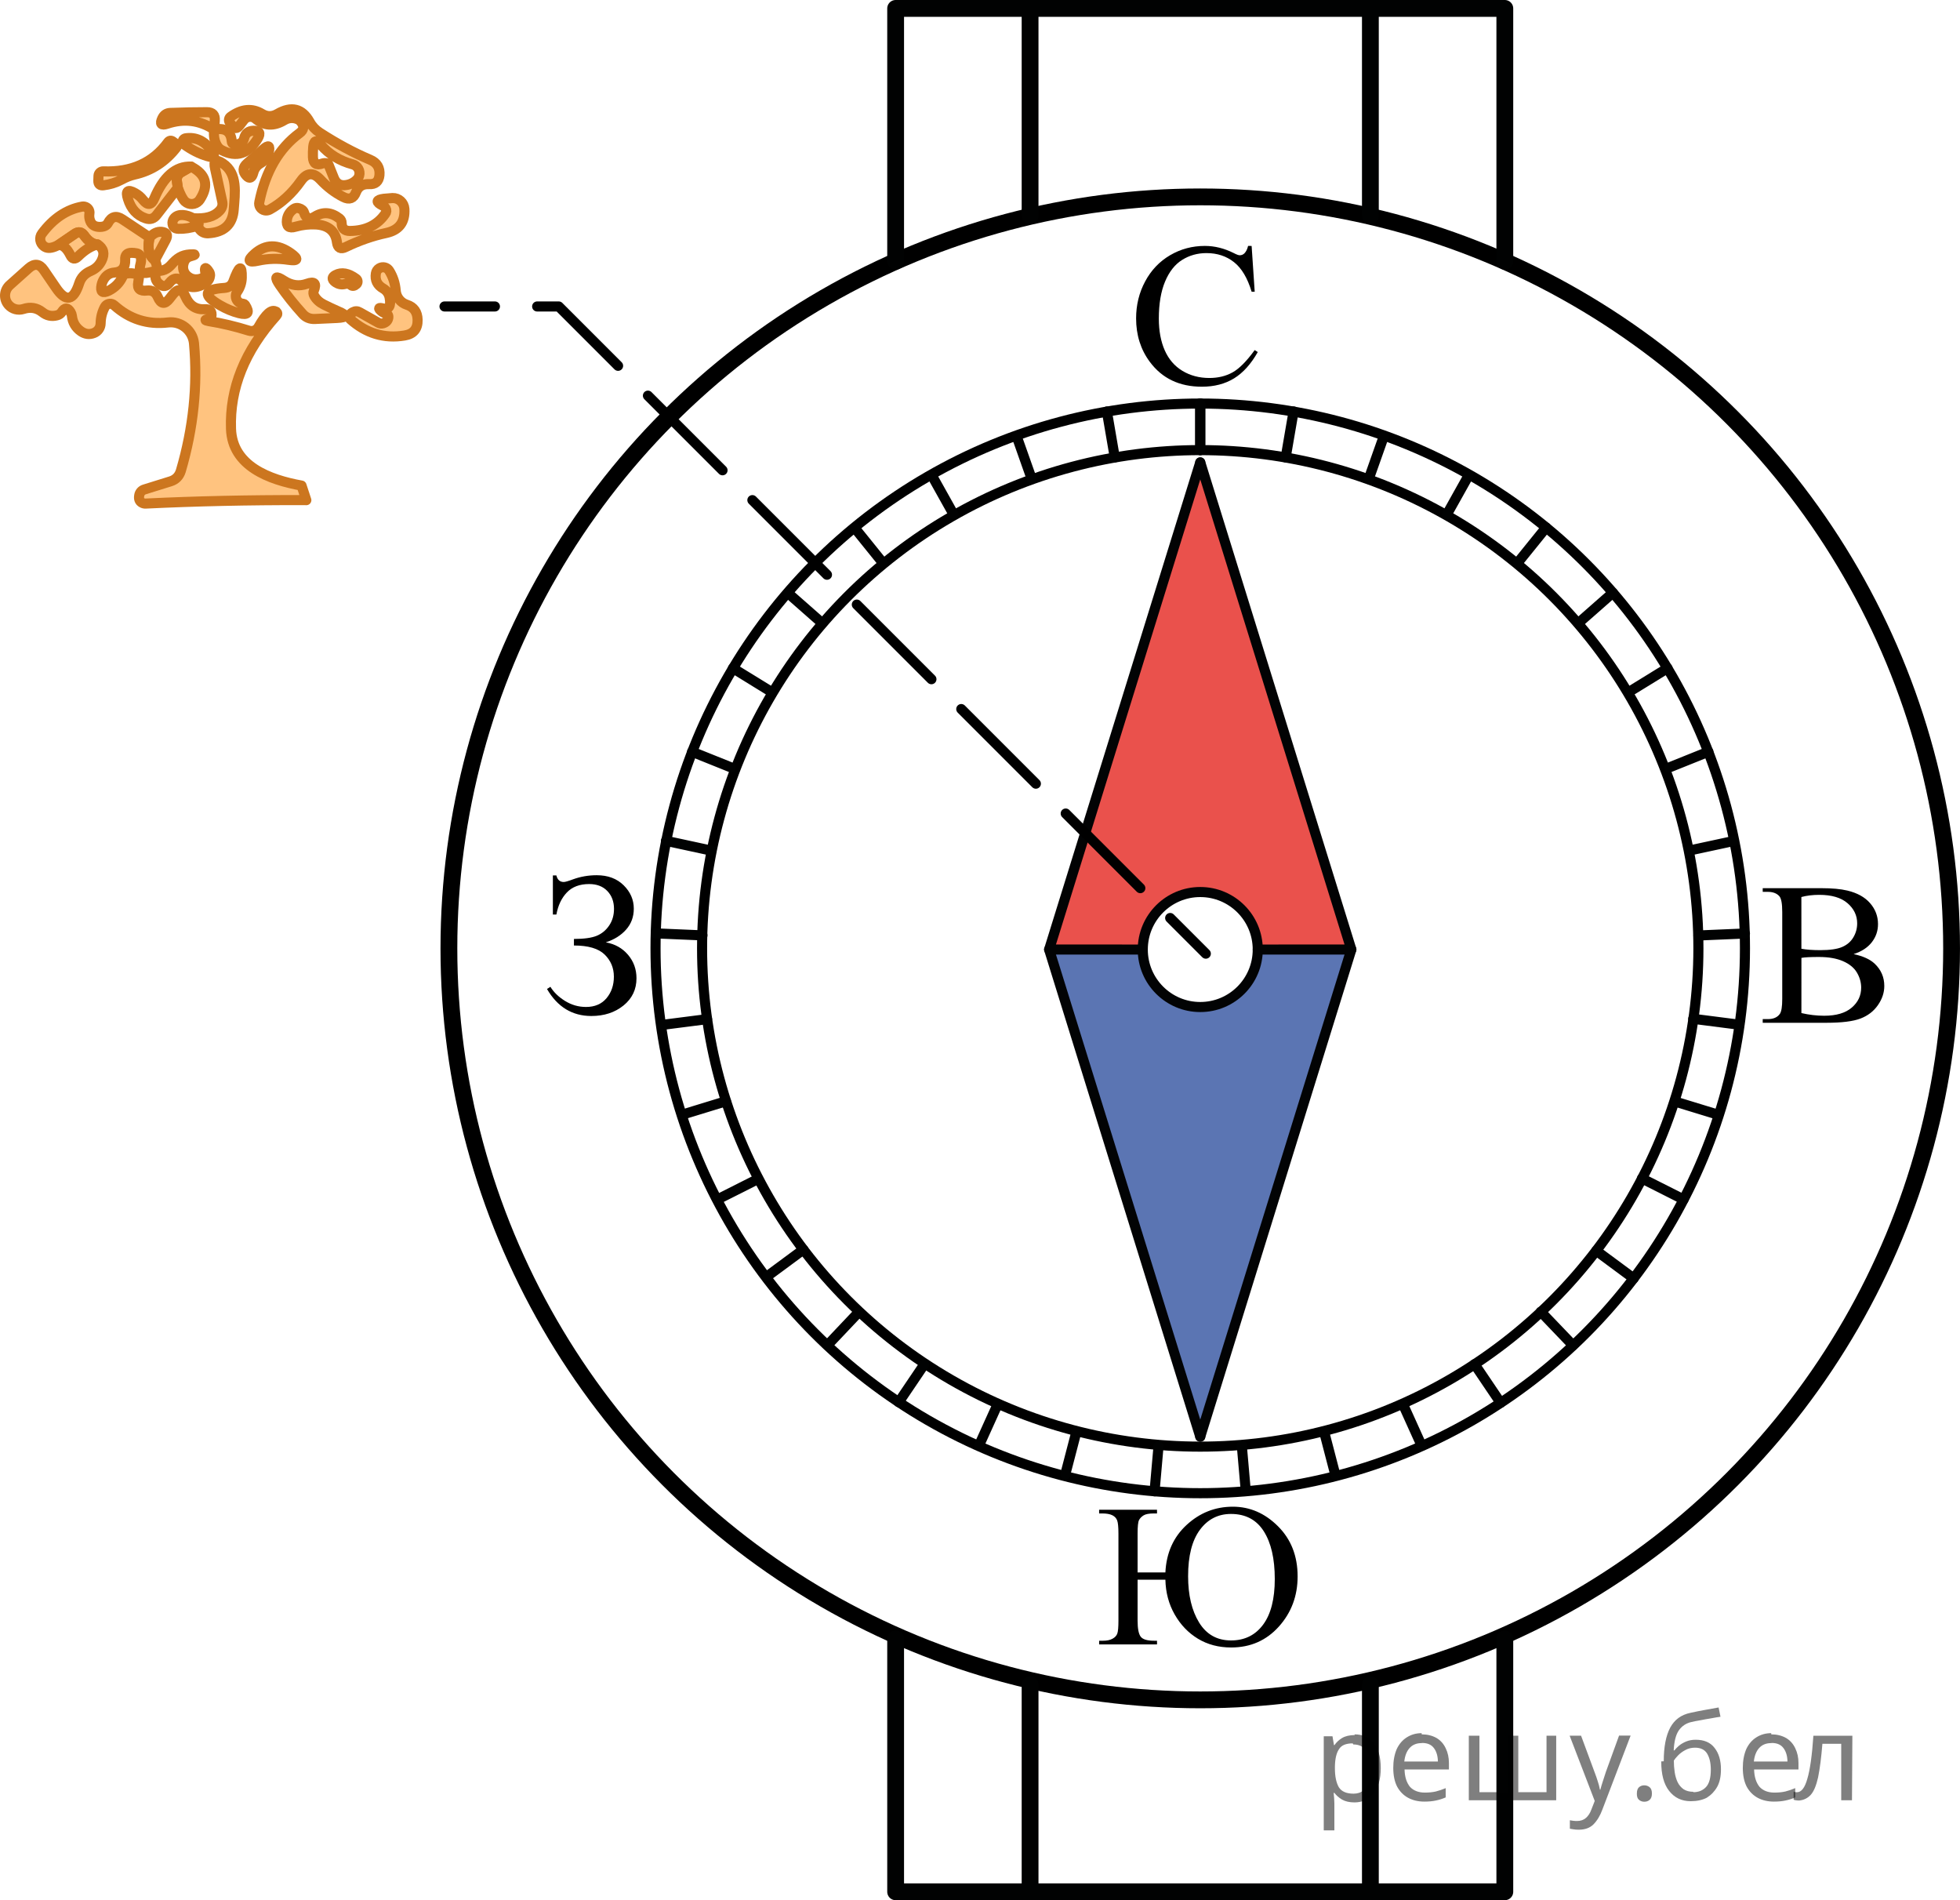 <?xml version="1.0" encoding="utf-8"?>
<!-- Generator: Adobe Illustrator 16.0.0, SVG Export Plug-In . SVG Version: 6.00 Build 0)  -->
<!DOCTYPE svg PUBLIC "-//W3C//DTD SVG 1.1//EN" "http://www.w3.org/Graphics/SVG/1.1/DTD/svg11.dtd">
<svg version="1.1" id="Слой_1" xmlns="http://www.w3.org/2000/svg" xmlns:xlink="http://www.w3.org/1999/xlink" x="0px" y="0px"
	 width="145.788px" height="141.313px" viewBox="168.847 118.32 145.788 141.313"
	 enable-background="new 168.847 118.32 145.788 141.313" xml:space="preserve">
<g>
	<g>
		<defs>
			<rect id="SVGID_1_" x="297.156" y="180.645" width="15.18" height="16.491"/>
		</defs>
		<clipPath id="SVGID_2_">
			<use xlink:href="#SVGID_1_"  overflow="visible"/>
		</clipPath>
		<g clip-path="url(#SVGID_2_)">
			<path d="M306.721,189.274c0.697,0.148,1.218,0.384,1.563,0.708c0.479,0.453,0.72,1.006,0.72,1.661
				c0,0.497-0.158,0.973-0.476,1.428c-0.316,0.455-0.75,0.787-1.301,0.997c-0.551,0.209-1.393,0.313-2.523,0.313h-4.743v-0.273
				h0.378c0.42,0,0.722-0.133,0.903-0.399c0.113-0.172,0.171-0.539,0.171-1.1v-6.466c0-0.62-0.071-1.011-0.215-1.174
				c-0.192-0.216-0.479-0.325-0.859-0.325h-0.378v-0.273h4.344c0.811,0,1.46,0.059,1.949,0.177c0.74,0.177,1.307,0.491,1.696,0.941
				c0.391,0.45,0.586,0.968,0.586,1.554c0,0.502-0.152,0.951-0.46,1.347C307.77,188.786,307.319,189.083,306.721,189.274z
				 M302.838,188.876c0.183,0.035,0.392,0.06,0.626,0.078c0.234,0.017,0.492,0.026,0.773,0.026c0.723,0,1.266-0.078,1.627-0.233
				c0.363-0.155,0.643-0.392,0.834-0.712c0.193-0.32,0.289-0.669,0.289-1.048c0-0.585-0.239-1.085-0.719-1.499
				c-0.479-0.413-1.179-0.62-2.098-0.62c-0.494,0-0.938,0.054-1.334,0.162L302.838,188.876L302.838,188.876z M302.838,193.659
				c0.572,0.133,1.139,0.199,1.696,0.199c0.896,0,1.576-0.201,2.046-0.602c0.471-0.401,0.704-0.897,0.704-1.487
				c0-0.389-0.105-0.763-0.317-1.122c-0.213-0.359-0.56-0.642-1.038-0.849c-0.479-0.207-1.072-0.31-1.779-0.31
				c-0.306,0-0.568,0.005-0.785,0.015c-0.218,0.01-0.393,0.027-0.525,0.052L302.838,193.659L302.838,193.659z"/>
		</g>
	</g>
</g>
<g>
	<g>
		<defs>
			<rect id="SVGID_3_" x="247.773" y="226.863" width="20.7" height="17.87"/>
		</defs>
		<clipPath id="SVGID_4_">
			<use xlink:href="#SVGID_3_"  overflow="visible"/>
		</clipPath>
		<g clip-path="url(#SVGID_4_)">
			<path d="M255.531,235.796h-2.068v3.042c0,0.596,0.077,0.994,0.23,1.196c0.153,0.202,0.481,0.303,0.986,0.303h0.229v0.273h-4.306
				v-0.273h0.304c0.277,0,0.506-0.049,0.689-0.148c0.183-0.098,0.303-0.227,0.358-0.384c0.058-0.158,0.085-0.48,0.085-0.967v-6.468
				c0-0.477-0.031-0.802-0.093-0.975c-0.063-0.172-0.183-0.303-0.363-0.391c-0.18-0.089-0.431-0.133-0.752-0.133h-0.229v-0.273
				h4.306v0.273h-0.229c-0.361,0-0.618,0.048-0.771,0.144c-0.153,0.096-0.266,0.212-0.337,0.347
				c-0.071,0.136-0.107,0.472-0.107,1.008v2.887h2.068c0.069-1.447,0.594-2.624,1.575-3.529c0.98-0.905,2.128-1.359,3.442-1.359
				c1.266,0,2.385,0.485,3.358,1.455c0.973,0.97,1.46,2.213,1.46,3.729c0,1.452-0.466,2.696-1.396,3.732
				c-0.933,1.036-2.114,1.554-3.548,1.554c-0.929,0-1.751-0.217-2.468-0.65c-0.716-0.433-1.294-1.035-1.733-1.805
				C255.782,237.614,255.551,236.751,255.531,235.796z M260.408,230.908c-0.958,0-1.729,0.395-2.313,1.185s-0.875,1.938-0.875,3.444
				c0,1.408,0.272,2.556,0.818,3.445c0.546,0.888,1.338,1.333,2.375,1.333c1.008,0,1.802-0.39,2.383-1.17s0.871-1.913,0.871-3.4
				c0-1.506-0.272-2.689-0.818-3.548C262.304,231.338,261.49,230.908,260.408,230.908z"/>
		</g>
	</g>
</g>
<g>
	<g>
		<defs>
			<rect id="SVGID_5_" x="250.532" y="133.104" width="15.181" height="17.87"/>
		</defs>
		<clipPath id="SVGID_6_">
			<use xlink:href="#SVGID_5_"  overflow="visible"/>
		</clipPath>
		<g clip-path="url(#SVGID_6_)">
			<path d="M261.945,136.61l0.229,3.404h-0.229c-0.307-1.019-0.744-1.752-1.313-2.2c-0.567-0.448-1.25-0.672-2.046-0.672
				c-0.667,0-1.27,0.169-1.809,0.506s-0.962,0.875-1.271,1.613c-0.309,0.738-0.463,1.656-0.463,2.754
				c0,0.906,0.146,1.691,0.438,2.355s0.729,1.174,1.314,1.528c0.586,0.354,1.255,0.532,2.006,0.532c0.651,0,1.228-0.139,1.727-0.417
				c0.499-0.278,1.047-0.831,1.646-1.658l0.229,0.147c-0.504,0.891-1.092,1.543-1.764,1.957c-0.672,0.413-1.471,0.62-2.395,0.62
				c-1.665,0-2.955-0.615-3.869-1.846c-0.682-0.916-1.022-1.993-1.022-3.234c0-0.999,0.225-1.917,0.675-2.754
				c0.449-0.837,1.068-1.485,1.856-1.946c0.787-0.46,1.648-0.69,2.583-0.69c0.726,0,1.441,0.177,2.148,0.532
				c0.208,0.108,0.355,0.163,0.445,0.163c0.133,0,0.249-0.047,0.348-0.141c0.128-0.133,0.22-0.317,0.274-0.554L261.945,136.61
				L261.945,136.61z"/>
		</g>
	</g>
</g>
<g>
	<g>
		<defs>
			<rect id="SVGID_7_" x="206.67" y="179.912" width="12.42" height="17.871"/>
		</defs>
		<clipPath id="SVGID_8_">
			<use xlink:href="#SVGID_7_"  overflow="visible"/>
		</clipPath>
		<g clip-path="url(#SVGID_8_)">
			<path d="M209.971,186.333v-2.909h0.26c0.079,0.325,0.262,0.487,0.548,0.487c0.108,0,0.341-0.066,0.697-0.2
				c0.558-0.202,1.144-0.303,1.757-0.303c0.83,0,1.497,0.249,2.001,0.746c0.504,0.497,0.756,1.078,0.756,1.742
				c0,0.605-0.19,1.124-0.571,1.554c-0.381,0.431-0.885,0.747-1.512,0.949c0.682,0.123,1.233,0.432,1.653,0.926
				c0.42,0.494,0.63,1.077,0.63,1.747c0,0.827-0.321,1.501-0.963,2.022c-0.644,0.522-1.44,0.783-2.395,0.783
				c-1.418,0-2.518-0.669-3.298-2.008l0.252-0.163c0.252,0.409,0.618,0.761,1.097,1.056c0.479,0.295,0.996,0.443,1.55,0.443
				c0.656,0,1.167-0.218,1.53-0.654c0.363-0.436,0.545-0.968,0.545-1.598c0-0.65-0.229-1.199-0.688-1.647
				c-0.459-0.448-1.221-0.672-2.283-0.672v-0.487c0.751,0,1.317-0.079,1.698-0.236c0.38-0.158,0.688-0.414,0.926-0.768
				s0.356-0.766,0.356-1.233c0-0.542-0.166-0.985-0.497-1.329c-0.331-0.345-0.781-0.517-1.35-0.517
				c-0.707,0-1.259,0.208-1.656,0.624c-0.398,0.416-0.658,0.963-0.782,1.643L209.971,186.333L209.971,186.333z"/>
		</g>
	</g>
</g>
<g>
	<g opacity="0.5">
		<path fill="#FF8800" d="M191.237,127.387c-0.063-0.087-0.144-0.151-0.236-0.194c-0.353-0.152-0.694-0.126-1.024,0.075
			c-0.77,0.46-1.478,0.421-2.125-0.119c-0.007-0.007-0.017-0.015-0.027-0.022c-0.266-0.201-0.645-0.148-0.846,0.119l-0.324,0.42
			c-0.185,0.244-0.364,0.24-0.539-0.011l-0.183-0.237c-0.001,0-0.001,0-0.001,0c-0.094-0.137-0.061-0.325,0.076-0.42
			c0.812-0.582,1.586-0.654,2.317-0.216c0.382,0.231,0.766,0.234,1.154,0.011c1.043-0.603,1.84-0.409,2.396,0.583
			c0.18,0.33,0.432,0.6,0.754,0.809c1.252,0.812,2.502,1.485,3.754,2.017c0.509,0.215,0.74,0.6,0.688,1.153
			c-0.05,0.468-0.308,0.687-0.775,0.658c-0.482-0.021-0.807,0.18-0.971,0.604c-0.179,0.467-0.492,0.586-0.938,0.356
			c-0.625-0.316-1.197-0.751-1.715-1.305c-0.523-0.553-1.006-0.517-1.444,0.108c-0.661,0.934-1.438,1.646-2.329,2.135
			c-0.11,0.059-0.238,0.077-0.36,0.052c-0.285-0.058-0.468-0.333-0.404-0.613c0.467-2.293,1.467-4.005,2.998-5.133
			C191.455,127.979,191.491,127.703,191.237,127.387z M193.29,130.579l0.397,0.992c0.174,0.417,0.483,0.586,0.928,0.507
			c0.31-0.051,0.572-0.187,0.787-0.41c0.076-0.081,0.133-0.179,0.162-0.286c0.1-0.362-0.114-0.736-0.475-0.836
			c-0.979-0.259-1.776-0.751-2.396-1.479c-0.316-0.366-0.499-0.309-0.549,0.173c-0.021,0.252-0.029,0.507-0.021,0.766
			c0.021,0.475,0.254,0.633,0.7,0.475c0.107-0.036,0.22-0.04,0.334-0.011C193.218,130.483,193.266,130.524,193.29,130.579z"/>
		<path fill="#FF8800" d="M181.274,127.527c-0.437,0.145-0.556,0.007-0.354-0.41c0.122-0.252,0.315-0.385,0.582-0.399
			c0.948-0.036,1.861-0.054,2.739-0.054c0.425,0,0.617,0.208,0.582,0.625l-0.043,0.669
			C183.694,127.253,182.526,127.109,181.274,127.527z"/>
		<path fill="#FF8800" d="M186.086,128.842c0.005,0.101,0.056,0.165,0.149,0.194c0.103,0.029,0.197,0.032,0.291,0.011
			c0.266-0.05,0.427-0.205,0.486-0.464c0.086-0.345,0.313-0.524,0.678-0.539c0.453-0.014,0.565,0.173,0.336,0.561
			c-0.691,1.157-1.586,1.452-2.686,0.884c-0.151-0.079-0.27-0.194-0.356-0.345c-0.193-0.331-0.263-0.726-0.204-1.186
			C185.598,127.8,186.034,128.095,186.086,128.842z"/>
		<path fill="#FF8800" d="M182.437,128.896c-0.019-0.137,0.078-0.267,0.219-0.291c0.754-0.108,1.391,0.187,1.908,0.884
			c0.338,0.46,0.238,0.608-0.301,0.442c-0.583-0.173-1.159-0.464-1.727-0.874C182.481,129.019,182.446,128.961,182.437,128.896z"/>
		<path fill="#FF8800" d="M177.888,131.68c-0.417,0.223-0.867,0.363-1.349,0.42c-0.259,0.029-0.386-0.086-0.377-0.345l0.011-0.356
			c0.001-0.004,0.001-0.008,0.001-0.012c0.011-0.19,0.176-0.335,0.365-0.323c2.086,0.079,3.686-0.64,4.799-2.157
			c0.107-0.144,0.233-0.162,0.378-0.054l0.227,0.172c0.101,0.072,0.112,0.158,0.032,0.259c-0.826,1.064-1.865,1.737-3.117,2.017
			C178.52,131.38,178.198,131.506,177.888,131.68z"/>
		<path fill="#FF8800" d="M187.691,131.161c-0.107,0.403-0.275,0.482-0.506,0.237c-0.309-0.323-0.295-0.633,0.043-0.927l1.207-1.057
			c0.388-0.346,0.521-0.266,0.4,0.237c-0.087,0.352-0.295,0.626-0.626,0.82C187.942,130.629,187.77,130.859,187.691,131.161z"/>
		<path fill="#FF8800" d="M185.179,133.997c0.193-0.201,0.258-0.439,0.193-0.712l-0.527-2.426c-0.137-0.604,0.052-0.733,0.57-0.388
			c1.144,0.754,0.905,2.243,0.819,3.418c-0.079,1.114-0.71,1.707-1.897,1.779c-0.273,0.014-0.488-0.086-0.646-0.302l-0.184-0.248
			c0.208-0.136,0.104-0.327-0.313-0.571C184.114,134.619,184.776,134.435,185.179,133.997z"/>
		<path fill="#FF8800" d="M180.499,134.309c-0.217,0.28-0.49,0.363-0.82,0.248c-0.646-0.216-1.086-0.697-1.316-1.445
			c-0.193-0.597-0.018-0.74,0.529-0.431c0.237,0.13,0.437,0.299,0.594,0.507c0.345,0.431,0.625,0.392,0.84-0.119
			c0.685-1.617,1.595-2.404,2.729-2.361l-0.711,0.41c-0.273,0.158-0.385,0.395-0.334,0.711l0.063,0.453L180.499,134.309z"/>
		<path fill="#FF8800" d="M183.721,133.155c-0.022,0.035-0.048,0.068-0.075,0.099c-0.271,0.3-0.734,0.323-1.035,0.052
			c-0.166-0.158-0.346-0.499-0.539-1.024l-0.063-0.453c-0.051-0.316,0.061-0.553,0.334-0.711l0.711-0.41
			C184.182,131.283,184.405,132.099,183.721,133.155z"/>
		<path fill="#FF8800" d="M194.874,135.497c1.178-0.014,2.056-0.442,2.631-1.283c0.094-0.123,0.103-0.252,0.031-0.389
			c-0.058-0.101-0.134-0.173-0.227-0.216c-0.524-0.259-0.495-0.428,0.087-0.507c0.214-0.022,0.431-0.039,0.646-0.054
			c0.463-0.018,0.855,0.341,0.885,0.809c0.057,0.986-0.396,1.583-1.359,1.791c-1.006,0.215-2.01,0.564-3.008,1.046
			c-0.375,0.187-0.589,0.072-0.648-0.345c-0.107-0.827-0.625-1.273-1.553-1.337c-0.523-0.029-1.039,0.028-1.541,0.172
			c-0.481,0.144-0.69-0.032-0.627-0.528c0.044-0.33,0.213-0.596,0.508-0.798c0.109-0.075,0.248-0.095,0.377-0.054
			c0.209,0.057,0.339,0.168,0.39,0.334c0.137,0.438,0.401,0.536,0.798,0.291c0.61-0.381,1.222-0.335,1.833,0.14
			c0.106,0.086,0.162,0.197,0.162,0.334C194.266,135.298,194.471,135.496,194.874,135.497z"/>
		<path fill="#FF8800" d="M169.494,141.008c0.276,0.302,0.701,0.416,1.091,0.291c0.524-0.173,0.995-0.094,1.413,0.237
			c0.322,0.258,0.683,0.338,1.078,0.237c0.158-0.036,0.28-0.119,0.367-0.248c0.223-0.352,0.441-0.348,0.656,0.011
			c0.051,0.086,0.084,0.179,0.098,0.28c0.051,0.481,0.273,0.863,0.669,1.143c0.311,0.215,0.629,0.258,0.96,0.129
			c0.302-0.112,0.502-0.399,0.507-0.723c0.007-0.439,0.11-0.845,0.313-1.219c0.12-0.22,0.396-0.3,0.614-0.18
			c0.031,0.018,0.061,0.038,0.086,0.062c1.145,1.027,2.478,1.452,4.002,1.272c0.952-0.111,1.814,0.571,1.925,1.524
			c0.002,0.016,0.003,0.033,0.005,0.05c0.282,3.12-0.046,6.273-0.979,9.458c-0.123,0.402-0.381,0.665-0.777,0.787l-1.941,0.604
			c-0.196,0.06-0.344,0.228-0.377,0.432c-0.051,0.266,0.018,0.449,0.205,0.55c0.086,0.05,0.18,0.072,0.28,0.065
			c3.695-0.18,7.628-0.266,11.798-0.259c0.048,0,0.097,0.003,0.146,0.005l-0.357-1.084c-2.396-0.434-5.149-1.444-5.246-4.217
			c-0.106-2.998,1.019-5.805,3.375-8.422c0.094-0.101,0.09-0.198-0.01-0.292h-0.012c0,0-0.003,0-0.011,0
			c-0.315-0.216-0.748,0.161-1.295,1.132c-0.141,0.251-0.438,0.368-0.711,0.28c-1.007-0.315-2.002-0.553-2.987-0.711
			c-0.33-0.058-0.33-0.112,0-0.162c0.114-0.014,0.179-0.079,0.194-0.194c0.058-0.374-0.104-0.549-0.485-0.528
			c-0.677,0.043-1.16-0.277-1.455-0.96c-0.244-0.567-0.557-0.61-0.938-0.129l-0.237,0.302c-0.352,0.452-0.643,0.413-0.872-0.119
			c-0.159-0.366-0.429-0.528-0.81-0.485c-0.517,0.064-0.733-0.137-0.647-0.604c0.016-0.093,0.028-0.187,0.044-0.28
			c0.025-0.153-0.072-0.302-0.228-0.345c-0.208-0.058-0.421-0.072-0.636-0.043c-0.149,0.014-0.28,0.104-0.346,0.237
			c-0.215,0.46-0.557,0.809-1.023,1.046c-0.469,0.23-0.647,0.09-0.54-0.42c0.037-0.187,0.112-0.36,0.227-0.518
			c0.18-0.252,0.425-0.389,0.733-0.41c0.562-0.05,0.826-0.37,0.798-0.96c-0.021-0.338,0.137-0.507,0.475-0.507
			c0.123,0,0.242,0.011,0.356,0.033c0.207,0.035,0.323,0.161,0.345,0.377c0.016,0.129,0.004,0.262-0.031,0.399
			c-0.166,0.568,0.039,0.787,0.613,0.658l0.571-0.129c0.08-0.165,0.039-0.428-0.119-0.787c-0.451-0.345-0.582-0.91-0.387-1.693
			l-2.027-1.348c-0.461-0.309-0.819-0.216-1.079,0.28c-0.114,0.208-0.348,0.301-0.7,0.28c-0.353-0.029-0.571-0.216-0.657-0.561
			c-0.037-0.136-0.042-0.276-0.021-0.42c0.046-0.247-0.121-0.483-0.374-0.527c-0.051-0.009-0.104-0.01-0.154-0.002
			c-1.157,0.209-2.156,0.878-2.998,2.006c-0.223,0.295-0.16,0.716,0.141,0.941c0.053,0.039,0.111,0.071,0.172,0.094
			c0.223,0.079,0.525,0.018,0.906-0.183l1.219-0.831c0.273-0.187,0.507-0.147,0.701,0.119c0.302,0.432,0.633,0.654,0.992,0.669
			c0.453,0.288,0.553,0.69,0.302,1.208c-0.173,0.352-0.442,0.608-0.81,0.766c-0.438,0.187-0.725,0.496-0.861,0.927
			c-0.418,1.294-0.989,1.405-1.715,0.334l-0.906-1.326c-0.324-0.474-0.701-0.521-1.133-0.14l-1.412,1.262
			C169.136,139.919,169.106,140.58,169.494,141.008z"/>
		<path fill="#FF8800" d="M183.508,135.118c-0.482,0.158-0.946,0.231-1.392,0.216c-0.295-0.007-0.441-0.162-0.441-0.464
			c0.007-0.128,0.061-0.248,0.161-0.355c0.144-0.151,0.349-0.219,0.614-0.205c0.266,0.021,0.515,0.1,0.744,0.237
			C183.611,134.791,183.716,134.982,183.508,135.118z"/>
		<path fill="#FF8800" d="M180.865,135.56c0.396,0.043,0.5,0.24,0.313,0.593l-0.811,1.521c-0.451-0.345-0.581-0.91-0.387-1.693
			C180.255,135.672,180.548,135.532,180.865,135.56z"/>
		<path fill="#FF8800" d="M174.405,135.711c0.273-0.187,0.507-0.147,0.701,0.119c0.302,0.432,0.633,0.654,0.992,0.669
			c-0.474,0.115-0.957,0.413-1.445,0.895c-0.236,0.237-0.427,0.205-0.571-0.097c-0.267-0.532-0.565-0.784-0.896-0.755
			L174.405,135.711z"/>
		<path fill="#FF8800" d="M190.291,137.642c-0.775-0.115-1.523-0.093-2.242,0.065c-0.748,0.165-0.834-0.008-0.26-0.518
			c0.819-0.719,1.718-0.73,2.695-0.032C191.082,137.588,191.016,137.75,190.291,137.642z"/>
		<path fill="#FF8800" d="M181.588,138.008c0.432-0.496,0.787-0.723,1.37-0.766c0.488-0.029,0.495,0.022,0.021,0.151
			c-0.267,0.079-0.432,0.28-0.496,0.604c-0.063,0.289,0.027,0.589,0.236,0.798c0.309,0.302,0.688,0.378,1.133,0.227
			c0.1-0.029,0.172-0.09,0.215-0.184c0.051-0.094,0.064-0.198,0.043-0.313c-0.056-0.324,0.017-0.356,0.217-0.097
			c0.138,0.165,0.177,0.341,0.118,0.528c-0.044,0.151-0.13,0.273-0.259,0.367c-0.719,0.496-1.33,0.464-1.834-0.097
			c-0.207-0.222-0.437-0.251-0.688-0.086c-0.079,0.058-0.151,0.13-0.217,0.216c-0.215,0.28-0.46,0.313-0.732,0.097
			c-0.317-0.244-0.393-0.575-0.228-0.992C180.92,138.505,181.287,138.353,181.588,138.008z"/>
		<path fill="#FF8800" d="M196.805,138.655c0.023-0.157,0.115-0.296,0.25-0.38c0.254-0.157,0.586-0.078,0.742,0.175
			c0.28,0.446,0.44,0.942,0.484,1.488c0.038,0.483,0.366,0.896,0.831,1.046c0.519,0.166,0.783,0.54,0.797,1.122
			c0.016,0.669-0.309,1.057-0.971,1.165c-1.51,0.251-2.856-0.155-4.043-1.219c-0.107-0.094-0.123-0.194-0.043-0.302
			c0.064-0.093,0.146-0.165,0.248-0.215c0.172-0.093,0.341-0.09,0.506,0.011l1.381,0.776c0.109,0.062,0.238,0.077,0.355,0.043
			c0.23-0.071,0.36-0.212,0.389-0.42c0.021-0.173-0.051-0.281-0.216-0.324c-0.109-0.029-0.208-0.083-0.302-0.162
			c-0.252-0.216-0.216-0.284,0.106-0.205c0.461,0.101,0.629-0.165,0.509-0.798c-0.05-0.286-0.224-0.536-0.476-0.679
			C196.907,139.525,196.725,139.152,196.805,138.655z"/>
		<path fill="#FF8800" d="M187.076,140.994c0.373,0.583,0.224,0.788-0.452,0.615c-0.475-0.122-0.941-0.316-1.402-0.582
			c-1.322-0.762-1.222-1.193,0.303-1.294c0.33-0.021,0.554-0.176,0.668-0.463c0.446-1.215,0.658-1.316,0.638-0.302
			c-0.009,0.381-0.123,0.733-0.347,1.057c-0.061,0.091-0.094,0.198-0.096,0.307c-0.008,0.315,0.238,0.574,0.549,0.577
			C186.993,140.916,187.041,140.945,187.076,140.994z"/>
		<path fill="#FF8800" d="M194.54,139.432c-0.28,0.079-0.539,0.029-0.776-0.151c-0.244-0.194-0.23-0.363,0.043-0.507
			c0.445-0.238,0.957-0.144,1.531,0.28c0.014,0.01,0.024,0.021,0.037,0.033c0.097,0.105,0.089,0.269-0.017,0.366
			c-0.158,0.144-0.295,0.166-0.41,0.065C194.827,139.425,194.69,139.396,194.54,139.432z"/>
		<path fill="#FF8800" d="M192.941,140.974c0.346,0.172,0.698,0.338,1.059,0.496c0.703,0.295,0.676,0.46-0.088,0.496l-1.648,0.076
			c-0.366,0.014-0.669-0.111-0.905-0.378c-0.641-0.705-1.209-1.42-1.705-2.146c-0.424-0.626-0.319-0.734,0.313-0.324
			c0.562,0.36,1.132,0.436,1.714,0.228c0.562-0.201,0.73-0.028,0.508,0.518c-0.051,0.129-0.039,0.255,0.032,0.377
			C192.379,140.597,192.621,140.816,192.941,140.974z"/>
	</g>
	<g>
		
			<path fill="none" stroke="#CC761F" stroke-width="0.75" stroke-linecap="round" stroke-linejoin="round" stroke-miterlimit="10" d="
			M191.237,127.387c-0.063-0.087-0.144-0.151-0.236-0.194c-0.353-0.152-0.694-0.126-1.024,0.075c-0.77,0.46-1.478,0.421-2.125-0.119
			c-0.007-0.007-0.017-0.015-0.027-0.022c-0.266-0.201-0.645-0.148-0.846,0.119l-0.324,0.42c-0.185,0.244-0.364,0.24-0.539-0.011
			l-0.183-0.237c-0.001,0-0.001,0-0.001,0c-0.094-0.137-0.061-0.325,0.076-0.42c0.812-0.582,1.586-0.654,2.317-0.216
			c0.382,0.231,0.766,0.234,1.154,0.011c1.043-0.603,1.84-0.409,2.396,0.583c0.18,0.33,0.432,0.6,0.754,0.809
			c1.252,0.812,2.502,1.485,3.754,2.017c0.509,0.215,0.74,0.6,0.688,1.153c-0.05,0.468-0.308,0.687-0.775,0.658
			c-0.482-0.021-0.807,0.18-0.971,0.604c-0.179,0.467-0.492,0.586-0.938,0.356c-0.625-0.316-1.197-0.751-1.715-1.305
			c-0.523-0.553-1.006-0.517-1.444,0.108c-0.661,0.934-1.438,1.646-2.329,2.135c-0.11,0.059-0.238,0.077-0.36,0.052
			c-0.285-0.058-0.468-0.333-0.404-0.613c0.467-2.293,1.467-4.005,2.998-5.133C191.455,127.979,191.491,127.703,191.237,127.387z
			 M193.29,130.579l0.397,0.992c0.174,0.417,0.483,0.586,0.928,0.507c0.31-0.051,0.572-0.187,0.787-0.41
			c0.076-0.081,0.133-0.179,0.162-0.286c0.1-0.362-0.114-0.736-0.475-0.836c-0.979-0.259-1.776-0.751-2.396-1.479
			c-0.316-0.366-0.499-0.309-0.549,0.173c-0.021,0.252-0.029,0.507-0.021,0.766c0.021,0.475,0.254,0.633,0.7,0.475
			c0.107-0.036,0.22-0.04,0.334-0.011C193.218,130.483,193.266,130.524,193.29,130.579z"/>
		
			<path fill="none" stroke="#CC761F" stroke-width="0.75" stroke-linecap="round" stroke-linejoin="round" stroke-miterlimit="10" d="
			M181.274,127.527c-0.437,0.145-0.556,0.007-0.354-0.41c0.122-0.252,0.315-0.385,0.582-0.399c0.948-0.036,1.861-0.054,2.739-0.054
			c0.425,0,0.617,0.208,0.582,0.625l-0.043,0.669C183.694,127.253,182.526,127.109,181.274,127.527z"/>
		
			<path fill="none" stroke="#CC761F" stroke-width="0.75" stroke-linecap="round" stroke-linejoin="round" stroke-miterlimit="10" d="
			M186.086,128.842c0.005,0.101,0.056,0.165,0.149,0.194c0.103,0.029,0.197,0.032,0.291,0.011c0.266-0.05,0.427-0.205,0.486-0.464
			c0.086-0.345,0.313-0.524,0.678-0.539c0.453-0.014,0.565,0.173,0.336,0.561c-0.691,1.157-1.586,1.452-2.686,0.884
			c-0.151-0.079-0.27-0.194-0.356-0.345c-0.193-0.331-0.263-0.726-0.204-1.186C185.598,127.8,186.034,128.095,186.086,128.842z"/>
		
			<path fill="none" stroke="#CC761F" stroke-width="0.75" stroke-linecap="round" stroke-linejoin="round" stroke-miterlimit="10" d="
			M182.437,128.896c-0.019-0.137,0.078-0.267,0.219-0.291c0.754-0.108,1.391,0.187,1.908,0.884c0.338,0.46,0.238,0.608-0.301,0.442
			c-0.583-0.173-1.159-0.464-1.727-0.874C182.481,129.019,182.446,128.961,182.437,128.896z"/>
		
			<path fill="none" stroke="#CC761F" stroke-width="0.75" stroke-linecap="round" stroke-linejoin="round" stroke-miterlimit="10" d="
			M177.888,131.68c-0.417,0.223-0.867,0.363-1.349,0.42c-0.259,0.029-0.386-0.086-0.377-0.345l0.011-0.356
			c0.001-0.004,0.001-0.008,0.001-0.012c0.011-0.19,0.176-0.335,0.365-0.323c2.086,0.079,3.686-0.64,4.799-2.157
			c0.107-0.144,0.233-0.162,0.378-0.054l0.227,0.172c0.101,0.072,0.112,0.158,0.032,0.259c-0.826,1.064-1.865,1.737-3.117,2.017
			C178.52,131.38,178.198,131.506,177.888,131.68z"/>
		
			<path fill="none" stroke="#CC761F" stroke-width="0.75" stroke-linecap="round" stroke-linejoin="round" stroke-miterlimit="10" d="
			M187.691,131.161c-0.107,0.403-0.275,0.482-0.506,0.237c-0.309-0.323-0.295-0.633,0.043-0.927l1.207-1.057
			c0.388-0.346,0.521-0.266,0.4,0.237c-0.087,0.352-0.295,0.626-0.626,0.82C187.942,130.629,187.77,130.859,187.691,131.161z"/>
		
			<path fill="none" stroke="#CC761F" stroke-width="0.75" stroke-linecap="round" stroke-linejoin="round" stroke-miterlimit="10" d="
			M185.179,133.997c0.193-0.201,0.258-0.439,0.193-0.712l-0.527-2.426c-0.137-0.604,0.052-0.733,0.57-0.388
			c1.144,0.754,0.905,2.243,0.819,3.418c-0.079,1.114-0.71,1.707-1.897,1.779c-0.273,0.014-0.488-0.086-0.646-0.302l-0.184-0.248
			c0.208-0.136,0.104-0.327-0.313-0.571C184.114,134.619,184.776,134.435,185.179,133.997z"/>
		
			<path fill="none" stroke="#CC761F" stroke-width="0.75" stroke-linecap="round" stroke-linejoin="round" stroke-miterlimit="10" d="
			M180.499,134.309c-0.217,0.28-0.49,0.363-0.82,0.248c-0.646-0.216-1.086-0.697-1.316-1.445c-0.193-0.597-0.018-0.74,0.529-0.431
			c0.237,0.13,0.437,0.299,0.594,0.507c0.345,0.431,0.625,0.392,0.84-0.119c0.685-1.617,1.595-2.404,2.729-2.361l-0.711,0.41
			c-0.273,0.158-0.385,0.395-0.334,0.711l0.063,0.453L180.499,134.309z"/>
		
			<path fill="none" stroke="#CC761F" stroke-width="0.75" stroke-linecap="round" stroke-linejoin="round" stroke-miterlimit="10" d="
			M183.721,133.155c-0.022,0.035-0.048,0.068-0.075,0.099c-0.271,0.3-0.734,0.323-1.035,0.052c-0.166-0.158-0.346-0.499-0.539-1.024
			l-0.063-0.453c-0.051-0.316,0.061-0.553,0.334-0.711l0.711-0.41C184.182,131.283,184.405,132.099,183.721,133.155z"/>
		
			<path fill="none" stroke="#CC761F" stroke-width="0.75" stroke-linecap="round" stroke-linejoin="round" stroke-miterlimit="10" d="
			M194.874,135.497c1.178-0.014,2.056-0.442,2.631-1.283c0.094-0.123,0.103-0.252,0.031-0.389c-0.058-0.101-0.134-0.173-0.227-0.216
			c-0.524-0.259-0.495-0.428,0.087-0.507c0.214-0.022,0.431-0.039,0.646-0.054c0.463-0.018,0.855,0.341,0.885,0.809
			c0.057,0.986-0.396,1.583-1.359,1.791c-1.006,0.215-2.01,0.564-3.008,1.046c-0.375,0.187-0.589,0.072-0.648-0.345
			c-0.107-0.827-0.625-1.273-1.553-1.337c-0.523-0.029-1.039,0.028-1.541,0.172c-0.481,0.144-0.69-0.032-0.627-0.528
			c0.044-0.33,0.213-0.596,0.508-0.798c0.109-0.075,0.248-0.095,0.377-0.054c0.209,0.057,0.339,0.168,0.39,0.334
			c0.137,0.438,0.401,0.536,0.798,0.291c0.61-0.381,1.222-0.335,1.833,0.14c0.106,0.086,0.162,0.197,0.162,0.334
			C194.266,135.298,194.471,135.496,194.874,135.497z"/>
		
			<path fill="none" stroke="#CC761F" stroke-width="0.75" stroke-linecap="round" stroke-linejoin="round" stroke-miterlimit="10" d="
			M169.494,141.008c0.276,0.302,0.701,0.416,1.091,0.291c0.524-0.173,0.995-0.094,1.413,0.237c0.322,0.258,0.683,0.338,1.078,0.237
			c0.158-0.036,0.28-0.119,0.367-0.248c0.223-0.352,0.441-0.348,0.656,0.011c0.051,0.086,0.084,0.179,0.098,0.28
			c0.051,0.481,0.273,0.863,0.669,1.143c0.311,0.215,0.629,0.258,0.96,0.129c0.302-0.112,0.502-0.399,0.507-0.723
			c0.007-0.439,0.11-0.845,0.313-1.219c0.12-0.22,0.396-0.3,0.614-0.18c0.031,0.018,0.061,0.038,0.086,0.062
			c1.145,1.027,2.478,1.452,4.002,1.272c0.952-0.111,1.814,0.571,1.925,1.524c0.002,0.016,0.003,0.033,0.005,0.05
			c0.282,3.12-0.046,6.273-0.979,9.458c-0.123,0.402-0.381,0.665-0.777,0.787l-1.941,0.604c-0.196,0.06-0.344,0.228-0.377,0.432
			c-0.051,0.266,0.018,0.449,0.205,0.55c0.086,0.05,0.18,0.072,0.28,0.065c3.695-0.18,7.628-0.266,11.798-0.259
			c0.048,0,0.097,0.003,0.146,0.005l-0.357-1.084c-2.396-0.434-5.149-1.444-5.246-4.217c-0.106-2.998,1.019-5.805,3.375-8.422
			c0.094-0.101,0.09-0.198-0.01-0.292h-0.012c0,0-0.003,0-0.011,0c-0.315-0.216-0.748,0.161-1.295,1.132
			c-0.141,0.251-0.438,0.368-0.711,0.28c-1.007-0.315-2.002-0.553-2.987-0.711c-0.33-0.058-0.33-0.112,0-0.162
			c0.114-0.014,0.179-0.079,0.194-0.194c0.058-0.374-0.104-0.549-0.485-0.528c-0.677,0.043-1.16-0.277-1.455-0.96
			c-0.244-0.567-0.557-0.61-0.938-0.129l-0.237,0.302c-0.352,0.452-0.643,0.413-0.872-0.119c-0.159-0.366-0.429-0.528-0.81-0.485
			c-0.517,0.064-0.733-0.137-0.647-0.604c0.016-0.093,0.028-0.187,0.044-0.28c0.025-0.153-0.072-0.302-0.228-0.345
			c-0.208-0.058-0.421-0.072-0.636-0.043c-0.149,0.014-0.28,0.104-0.346,0.237c-0.215,0.46-0.557,0.809-1.023,1.046
			c-0.469,0.23-0.647,0.09-0.54-0.42c0.037-0.187,0.112-0.36,0.227-0.518c0.18-0.252,0.425-0.389,0.733-0.41
			c0.562-0.05,0.826-0.37,0.798-0.96c-0.021-0.338,0.137-0.507,0.475-0.507c0.123,0,0.242,0.011,0.356,0.033
			c0.207,0.035,0.323,0.161,0.345,0.377c0.016,0.129,0.004,0.262-0.031,0.399c-0.166,0.568,0.039,0.787,0.613,0.658l0.571-0.129
			c0.08-0.165,0.039-0.428-0.119-0.787c-0.451-0.345-0.582-0.91-0.387-1.693l-2.027-1.348c-0.461-0.309-0.819-0.216-1.079,0.28
			c-0.114,0.208-0.348,0.301-0.7,0.28c-0.353-0.029-0.571-0.216-0.657-0.561c-0.037-0.136-0.042-0.276-0.021-0.42
			c0.046-0.247-0.121-0.483-0.374-0.527c-0.051-0.009-0.104-0.01-0.154-0.002c-1.157,0.209-2.156,0.878-2.998,2.006
			c-0.223,0.295-0.16,0.716,0.141,0.941c0.053,0.039,0.111,0.071,0.172,0.094c0.223,0.079,0.525,0.018,0.906-0.183l1.219-0.831
			c0.273-0.187,0.507-0.147,0.701,0.119c0.302,0.432,0.633,0.654,0.992,0.669c0.453,0.288,0.553,0.69,0.302,1.208
			c-0.173,0.352-0.442,0.608-0.81,0.766c-0.438,0.187-0.725,0.496-0.861,0.927c-0.418,1.294-0.989,1.405-1.715,0.334l-0.906-1.326
			c-0.324-0.474-0.701-0.521-1.133-0.14l-1.412,1.262C169.136,139.919,169.106,140.58,169.494,141.008z"/>
		
			<path fill="none" stroke="#CC761F" stroke-width="0.75" stroke-linecap="round" stroke-linejoin="round" stroke-miterlimit="10" d="
			M183.508,135.118c-0.482,0.158-0.946,0.231-1.392,0.216c-0.295-0.007-0.441-0.162-0.441-0.464
			c0.007-0.128,0.061-0.248,0.161-0.355c0.144-0.151,0.349-0.219,0.614-0.205c0.266,0.021,0.515,0.1,0.744,0.237
			C183.611,134.791,183.716,134.982,183.508,135.118z"/>
		
			<path fill="none" stroke="#CC761F" stroke-width="0.75" stroke-linecap="round" stroke-linejoin="round" stroke-miterlimit="10" d="
			M180.865,135.56c0.396,0.043,0.5,0.24,0.313,0.593l-0.811,1.521c-0.451-0.345-0.581-0.91-0.387-1.693
			C180.255,135.672,180.548,135.532,180.865,135.56z"/>
		
			<path fill="none" stroke="#CC761F" stroke-width="0.75" stroke-linecap="round" stroke-linejoin="round" stroke-miterlimit="10" d="
			M174.405,135.711c0.273-0.187,0.507-0.147,0.701,0.119c0.302,0.432,0.633,0.654,0.992,0.669c-0.474,0.115-0.957,0.413-1.445,0.895
			c-0.236,0.237-0.427,0.205-0.571-0.097c-0.267-0.532-0.565-0.784-0.896-0.755L174.405,135.711z"/>
		
			<path fill="none" stroke="#CC761F" stroke-width="0.75" stroke-linecap="round" stroke-linejoin="round" stroke-miterlimit="10" d="
			M190.291,137.642c-0.775-0.115-1.523-0.093-2.242,0.065c-0.748,0.165-0.834-0.008-0.26-0.518c0.819-0.719,1.718-0.73,2.695-0.032
			C191.082,137.588,191.016,137.75,190.291,137.642z"/>
		
			<path fill="none" stroke="#CC761F" stroke-width="0.75" stroke-linecap="round" stroke-linejoin="round" stroke-miterlimit="10" d="
			M181.588,138.008c0.432-0.496,0.787-0.723,1.37-0.766c0.488-0.029,0.495,0.022,0.021,0.151c-0.267,0.079-0.432,0.28-0.496,0.604
			c-0.063,0.289,0.027,0.589,0.236,0.798c0.309,0.302,0.688,0.378,1.133,0.227c0.1-0.029,0.172-0.09,0.215-0.184
			c0.051-0.094,0.064-0.198,0.043-0.313c-0.056-0.324,0.017-0.356,0.217-0.097c0.138,0.165,0.177,0.341,0.118,0.528
			c-0.044,0.151-0.13,0.273-0.259,0.367c-0.719,0.496-1.33,0.464-1.834-0.097c-0.207-0.222-0.437-0.251-0.688-0.086
			c-0.079,0.058-0.151,0.13-0.217,0.216c-0.215,0.28-0.46,0.313-0.732,0.097c-0.317-0.244-0.393-0.575-0.228-0.992
			C180.92,138.505,181.287,138.353,181.588,138.008z"/>
		
			<path fill="none" stroke="#CC761F" stroke-width="0.75" stroke-linecap="round" stroke-linejoin="round" stroke-miterlimit="10" d="
			M196.805,138.655c0.023-0.157,0.115-0.296,0.25-0.38c0.254-0.157,0.586-0.078,0.742,0.175c0.28,0.446,0.44,0.942,0.484,1.488
			c0.038,0.483,0.366,0.896,0.831,1.046c0.519,0.166,0.783,0.54,0.797,1.122c0.016,0.669-0.309,1.057-0.971,1.165
			c-1.51,0.251-2.856-0.155-4.043-1.219c-0.107-0.094-0.123-0.194-0.043-0.302c0.064-0.093,0.146-0.165,0.248-0.215
			c0.172-0.093,0.341-0.09,0.506,0.011l1.381,0.776c0.109,0.062,0.238,0.077,0.355,0.043c0.23-0.071,0.36-0.212,0.389-0.42
			c0.021-0.173-0.051-0.281-0.216-0.324c-0.109-0.029-0.208-0.083-0.302-0.162c-0.252-0.216-0.216-0.284,0.106-0.205
			c0.461,0.101,0.629-0.165,0.509-0.798c-0.05-0.286-0.224-0.536-0.476-0.679C196.907,139.525,196.725,139.152,196.805,138.655z"/>
		
			<path fill="none" stroke="#CC761F" stroke-width="0.75" stroke-linecap="round" stroke-linejoin="round" stroke-miterlimit="10" d="
			M187.076,140.994c0.373,0.583,0.224,0.788-0.452,0.615c-0.475-0.122-0.941-0.316-1.402-0.582
			c-1.322-0.762-1.222-1.193,0.303-1.294c0.33-0.021,0.554-0.176,0.668-0.463c0.446-1.215,0.658-1.316,0.638-0.302
			c-0.009,0.381-0.123,0.733-0.347,1.057c-0.061,0.091-0.094,0.198-0.096,0.307c-0.008,0.315,0.238,0.574,0.549,0.577
			C186.993,140.916,187.041,140.945,187.076,140.994z"/>
		
			<path fill="none" stroke="#CC761F" stroke-width="0.75" stroke-linecap="round" stroke-linejoin="round" stroke-miterlimit="10" d="
			M194.54,139.432c-0.28,0.079-0.539,0.029-0.776-0.151c-0.244-0.194-0.23-0.363,0.043-0.507c0.445-0.238,0.957-0.144,1.531,0.28
			c0.014,0.01,0.024,0.021,0.037,0.033c0.097,0.105,0.089,0.269-0.017,0.366c-0.158,0.144-0.295,0.166-0.41,0.065
			C194.827,139.425,194.69,139.396,194.54,139.432z"/>
		
			<path fill="none" stroke="#CC761F" stroke-width="0.75" stroke-linecap="round" stroke-linejoin="round" stroke-miterlimit="10" d="
			M192.941,140.974c0.346,0.172,0.698,0.338,1.059,0.496c0.703,0.295,0.676,0.46-0.088,0.496l-1.648,0.076
			c-0.366,0.014-0.669-0.111-0.905-0.378c-0.641-0.705-1.209-1.42-1.705-2.146c-0.424-0.626-0.319-0.734,0.313-0.324
			c0.562,0.36,1.132,0.436,1.714,0.228c0.562-0.201,0.73-0.028,0.508,0.518c-0.051,0.129-0.039,0.255,0.032,0.377
			C192.379,140.597,192.621,140.816,192.941,140.974z"/>
	</g>
</g>
<g>
	<polygon opacity="0.8" fill="#E52620" enable-background="new    " points="263.466,170.104 258.12,152.473 246.882,188.848 
		253.846,188.846 254.956,185.973 257.917,184.434 259.815,185.005 261.436,186.139 262.401,188.846 269.364,188.848 	"/>
	<polygon opacity="0.8" fill="#3253A0" enable-background="new    " points="269.364,188.932 262.401,188.936 261.436,191.641 
		259.794,192.872 257.917,193.346 254.956,191.807 253.846,188.936 246.882,188.932 258.12,225.307 263.466,207.676 	"/>
	
		<line fill="none" stroke="#020304" stroke-width="0.75" stroke-linecap="round" stroke-linejoin="round" stroke-miterlimit="10" x1="258.124" y1="225.159" x2="246.882" y2="188.932"/>
	<g>
		
			<path fill="none" stroke="#020304" stroke-width="0.75" stroke-linecap="round" stroke-linejoin="round" stroke-miterlimit="8" d="
			M258.124,193.21c2.363,0,4.277-1.914,4.277-4.275c0-2.363-1.914-4.277-4.277-4.277c-2.359,0-4.275,1.914-4.275,4.277
			C253.846,191.292,255.761,193.21,258.124,193.21L258.124,193.21z"/>
	</g>
	
		<line fill="none" stroke="#020304" stroke-width="0.75" stroke-linecap="round" stroke-linejoin="round" stroke-miterlimit="10" x1="269.364" y1="188.932" x2="258.124" y2="225.159"/>
	
		<polyline fill="none" stroke="#020304" stroke-width="0.75" stroke-linecap="round" stroke-linejoin="round" stroke-miterlimit="10" points="
		253.846,188.936 246.882,188.934 258.124,152.708 	"/>
	
		<polyline fill="none" stroke="#020304" stroke-width="0.75" stroke-linecap="round" stroke-linejoin="round" stroke-miterlimit="10" points="
		258.124,152.708 269.364,188.934 262.401,188.936 	"/>
</g>
<circle fill="none" stroke="#000000" stroke-width="0.75" stroke-linecap="round" stroke-linejoin="round" stroke-miterlimit="10" cx="258.123" cy="188.848" r="37.054"/>
<circle fill="none" stroke="#000000" stroke-width="0.75" stroke-linecap="round" stroke-linejoin="round" stroke-miterlimit="10" cx="258.123" cy="188.848" r="40.517"/>
<circle fill="none" stroke="#000000" stroke-width="1.25" stroke-linecap="round" stroke-linejoin="round" stroke-miterlimit="10" cx="258.123" cy="188.848" r="55.886"/>
<g>
	<g>
		
			<line fill="none" stroke="#010202" stroke-width="0.75" stroke-linecap="round" stroke-linejoin="round" stroke-miterlimit="10" x1="258.122" y1="151.795" x2="258.122" y2="148.33"/>
	</g>
</g>
<g>
	<g>
		
			<line fill="none" stroke="#010202" stroke-width="0.75" stroke-linecap="round" stroke-linejoin="round" stroke-miterlimit="10" x1="264.479" y1="152.336" x2="265.066" y2="148.921"/>
	</g>
</g>
<g>
	<g>
		
			<line fill="none" stroke="#010202" stroke-width="0.75" stroke-linecap="round" stroke-linejoin="round" stroke-miterlimit="10" x1="270.654" y1="153.943" x2="271.771" y2="150.785"/>
	</g>
</g>
<g>
	<g>
		
			<line fill="none" stroke="#010202" stroke-width="0.75" stroke-linecap="round" stroke-linejoin="round" stroke-miterlimit="10" x1="276.469" y1="156.571" x2="278.073" y2="153.701"/>
	</g>
</g>
<g>
	<g>
		
			<line fill="none" stroke="#010202" stroke-width="0.75" stroke-linecap="round" stroke-linejoin="round" stroke-miterlimit="10" x1="281.755" y1="160.144" x2="283.853" y2="157.548"/>
	</g>
</g>
<g>
	<g>
		
			<line fill="none" stroke="#010202" stroke-width="0.75" stroke-linecap="round" stroke-linejoin="round" stroke-miterlimit="10" x1="286.362" y1="164.559" x2="288.817" y2="162.399"/>
	</g>
</g>
<g>
	<g>
		
			<line fill="none" stroke="#010202" stroke-width="0.75" stroke-linecap="round" stroke-linejoin="round" stroke-miterlimit="10" x1="290.156" y1="169.689" x2="292.88" y2="168.013"/>
	</g>
</g>
<g>
	<g>
		
			<line fill="none" stroke="#010202" stroke-width="0.75" stroke-linecap="round" stroke-linejoin="round" stroke-miterlimit="10" x1="293.029" y1="175.386" x2="295.921" y2="174.225"/>
	</g>
</g>
<g>
	<g>
		
			<line fill="none" stroke="#010202" stroke-width="0.75" stroke-linecap="round" stroke-linejoin="round" stroke-miterlimit="10" x1="294.508" y1="181.571" x2="297.756" y2="180.872"/>
	</g>
</g>
<g>
	<g>
		
			<line fill="none" stroke="#010202" stroke-width="0.75" stroke-linecap="round" stroke-linejoin="round" stroke-miterlimit="10" x1="295.177" y1="187.889" x2="298.639" y2="187.742"/>
	</g>
</g>
<g>
	<g>
		
			<line fill="none" stroke="#010202" stroke-width="0.75" stroke-linecap="round" stroke-linejoin="round" stroke-miterlimit="10" x1="294.792" y1="194.086" x2="298.227" y2="194.526"/>
	</g>
</g>
<g>
	<g>
		
			<line fill="none" stroke="#010202" stroke-width="0.75" stroke-linecap="round" stroke-linejoin="round" stroke-miterlimit="10" x1="293.45" y1="200.242" x2="296.605" y2="201.207"/>
	</g>
</g>
<g>
	<g>
		
			<line fill="none" stroke="#010202" stroke-width="0.75" stroke-linecap="round" stroke-linejoin="round" stroke-miterlimit="10" x1="290.978" y1="205.96" x2="294.072" y2="207.52"/>
	</g>
</g>
<g>
	<g>
		
			<line fill="none" stroke="#010202" stroke-width="0.75" stroke-linecap="round" stroke-linejoin="round" stroke-miterlimit="10" x1="287.578" y1="211.333" x2="290.363" y2="213.393"/>
	</g>
</g>
<g>
	<g>
		
			<line fill="none" stroke="#010202" stroke-width="0.75" stroke-linecap="round" stroke-linejoin="round" stroke-miterlimit="10" x1="283.451" y1="215.87" x2="285.847" y2="218.371"/>
	</g>
</g>
<g>
	<g>
		
			<line fill="none" stroke="#010202" stroke-width="0.75" stroke-linecap="round" stroke-linejoin="round" stroke-miterlimit="10" x1="278.526" y1="219.771" x2="280.465" y2="222.641"/>
	</g>
</g>
<g>
	<g>
		
			<line fill="none" stroke="#010202" stroke-width="0.75" stroke-linecap="round" stroke-linejoin="round" stroke-miterlimit="10" x1="273.199" y1="222.745" x2="274.588" y2="225.819"/>
	</g>
</g>
<g>
	<g>
		
			<line fill="none" stroke="#010202" stroke-width="0.75" stroke-linecap="round" stroke-linejoin="round" stroke-miterlimit="10" x1="267.332" y1="224.777" x2="268.169" y2="227.992"/>
	</g>
</g>
<g>
	<g>
		
			<line fill="none" stroke="#010202" stroke-width="0.75" stroke-linecap="round" stroke-linejoin="round" stroke-miterlimit="10" x1="261.214" y1="225.82" x2="261.507" y2="229.168"/>
	</g>
</g>
<g>
	<g>
		
			<line fill="none" stroke="#010202" stroke-width="0.75" stroke-linecap="round" stroke-linejoin="round" stroke-miterlimit="10" x1="255.019" y1="225.884" x2="254.725" y2="229.225"/>
	</g>
</g>
<g>
	<g>
		
			<line fill="none" stroke="#010202" stroke-width="0.75" stroke-linecap="round" stroke-linejoin="round" stroke-miterlimit="10" x1="248.919" y1="224.767" x2="248.087" y2="227.959"/>
	</g>
</g>
<g>
	<g>
		
			<line fill="none" stroke="#010202" stroke-width="0.75" stroke-linecap="round" stroke-linejoin="round" stroke-miterlimit="10" x1="243.054" y1="222.751" x2="241.69" y2="225.767"/>
	</g>
</g>
<g>
	<g>
		
			<line fill="none" stroke="#010202" stroke-width="0.75" stroke-linecap="round" stroke-linejoin="round" stroke-miterlimit="10" x1="237.579" y1="219.811" x2="235.695" y2="222.597"/>
	</g>
</g>
<g>
	<g>
		
			<line fill="none" stroke="#010202" stroke-width="0.75" stroke-linecap="round" stroke-linejoin="round" stroke-miterlimit="10" x1="232.698" y1="215.926" x2="230.399" y2="218.355"/>
	</g>
</g>
<g>
	<g>
		
			<line fill="none" stroke="#010202" stroke-width="0.75" stroke-linecap="round" stroke-linejoin="round" stroke-miterlimit="10" x1="228.603" y1="211.247" x2="225.933" y2="213.22"/>
	</g>
</g>
<g>
	<g>
		
			<line fill="none" stroke="#010202" stroke-width="0.75" stroke-linecap="round" stroke-linejoin="round" stroke-miterlimit="10" x1="225.179" y1="206.025" x2="222.225" y2="207.514"/>
	</g>
</g>
<g>
	<g>
		
			<line fill="none" stroke="#010202" stroke-width="0.75" stroke-linecap="round" stroke-linejoin="round" stroke-miterlimit="10" x1="222.846" y1="200.217" x2="219.658" y2="201.193"/>
	</g>
</g>
<g>
	<g>
		
			<line fill="none" stroke="#010202" stroke-width="0.75" stroke-linecap="round" stroke-linejoin="round" stroke-miterlimit="10" x1="221.44" y1="194.111" x2="218.112" y2="194.537"/>
	</g>
</g>
<g>
	<g>
		
			<line fill="none" stroke="#010202" stroke-width="0.75" stroke-linecap="round" stroke-linejoin="round" stroke-miterlimit="10" x1="221.096" y1="187.881" x2="217.636" y2="187.734"/>
	</g>
</g>
<g>
	<g>
		
			<line fill="none" stroke="#010202" stroke-width="0.75" stroke-linecap="round" stroke-linejoin="round" stroke-miterlimit="10" x1="221.769" y1="181.58" x2="218.384" y2="180.849"/>
	</g>
</g>
<g>
	<g>
		
			<line fill="none" stroke="#010202" stroke-width="0.75" stroke-linecap="round" stroke-linejoin="round" stroke-miterlimit="10" x1="223.215" y1="175.387" x2="220.325" y2="174.226"/>
	</g>
</g>
<g>
	<g>
		
			<line fill="none" stroke="#010202" stroke-width="0.75" stroke-linecap="round" stroke-linejoin="round" stroke-miterlimit="10" x1="226.088" y1="169.689" x2="223.366" y2="168.014"/>
	</g>
</g>
<g>
	<g>
		
			<line fill="none" stroke="#010202" stroke-width="0.75" stroke-linecap="round" stroke-linejoin="round" stroke-miterlimit="10" x1="229.882" y1="164.559" x2="227.498" y2="162.461"/>
	</g>
</g>
<g>
	<g>
		
			<line fill="none" stroke="#010202" stroke-width="0.75" stroke-linecap="round" stroke-linejoin="round" stroke-miterlimit="10" x1="234.489" y1="160.144" x2="232.45" y2="157.618"/>
	</g>
</g>
<g>
	<g>
		
			<line fill="none" stroke="#010202" stroke-width="0.75" stroke-linecap="round" stroke-linejoin="round" stroke-miterlimit="10" x1="239.776" y1="156.57" x2="238.177" y2="153.708"/>
	</g>
</g>
<g>
	<g>
		
			<line fill="none" stroke="#010202" stroke-width="0.75" stroke-linecap="round" stroke-linejoin="round" stroke-miterlimit="10" x1="245.59" y1="153.942" x2="244.482" y2="150.805"/>
	</g>
</g>
<g>
	<g>
		
			<line fill="none" stroke="#010202" stroke-width="0.75" stroke-linecap="round" stroke-linejoin="round" stroke-miterlimit="10" x1="251.765" y1="152.334" x2="251.18" y2="148.921"/>
	</g>
</g>
<g>
	<g>
		
			<line fill="none" stroke="#010202" stroke-width="0.75" stroke-linecap="round" stroke-linejoin="round" stroke-miterlimit="10" x1="258.123" y1="151.793" x2="258.123" y2="148.331"/>
	</g>
</g>
<polyline fill="none" stroke="#010202" stroke-width="1.25" stroke-linecap="round" stroke-linejoin="round" stroke-miterlimit="10" points="
	235.466,137.746 235.466,118.945 280.778,118.945 280.778,137.745 "/>
<polyline fill="none" stroke="#010202" stroke-width="1.25" stroke-linecap="round" stroke-linejoin="round" stroke-miterlimit="10" points="
	280.778,240.207 280.778,259.007 269.364,259.007 235.466,259.007 235.466,240.208 "/>
<line fill="none" stroke="#010202" stroke-width="1.25" stroke-linecap="round" stroke-linejoin="round" stroke-miterlimit="10" x1="270.778" y1="243.602" x2="270.778" y2="259.007"/>
<line fill="none" stroke="#010202" stroke-width="1.25" stroke-linecap="round" stroke-linejoin="round" stroke-miterlimit="10" x1="245.466" y1="243.602" x2="245.466" y2="259.007"/>
<line fill="none" stroke="#010202" stroke-width="1.25" stroke-linecap="round" stroke-linejoin="round" stroke-miterlimit="10" x1="270.778" y1="118.945" x2="270.778" y2="134.35"/>
<line fill="none" stroke="#010202" stroke-width="1.25" stroke-linecap="round" stroke-linejoin="round" stroke-miterlimit="10" x1="245.466" y1="118.945" x2="245.466" y2="134.35"/>
<g>
	<g>
		
			<line fill="none" stroke="#000000" stroke-width="0.75" stroke-linecap="round" stroke-linejoin="round" x1="258.538" y1="189.241" x2="255.886" y2="186.589"/>
		
			<polyline fill="none" stroke="#000000" stroke-width="0.75" stroke-linecap="round" stroke-linejoin="round" stroke-dasharray="7.848,3.139" points="
			253.666,184.369 210.408,141.111 207.231,141.111 		"/>
		
			<line fill="none" stroke="#000000" stroke-width="0.75" stroke-linecap="round" stroke-linejoin="round" x1="205.661" y1="141.111" x2="201.911" y2="141.111"/>
	</g>
</g>
<g fill-opacity=".5"><path d="m269.6 247.3q0.89 0 1.4 0.62 0.55 0.62 0.55 1.9 0 1.2-0.55 1.9-0.54 0.64-1.4 0.64-0.56 0-0.93-0.21-0.36-0.22-0.57-0.5h-0.054q0.018 0.15 0.036 0.39t0.018 0.4v2h-0.79v-7h0.65l0.11 0.66h0.036q0.22-0.32 0.57-0.53t0.94-0.22zm-0.14 0.67q-0.74 0-1 0.41-0.3 0.41-0.32 1.3v0.15q0 0.89 0.29 1.4 0.3 0.48 1.1 0.48 0.44 0 0.72-0.24 0.29-0.24 0.42-0.66 0.14-0.42 0.14-0.96 0-0.83-0.32-1.3-0.32-0.5-0.98-0.5z"/><path d="m274.6 247.3q0.62 0 1.1 0.27 0.45 0.27 0.68 0.76 0.24 0.49 0.24 1.1v0.48h-3.3q0.018 0.82 0.41 1.3 0.4 0.42 1.1 0.42 0.46 0 0.81-0.081 0.36-0.09 0.74-0.25v0.69q-0.37 0.16-0.73 0.23-0.36 0.081-0.86 0.081-0.68 0-1.2-0.28-0.52-0.28-0.82-0.83-0.29-0.56-0.29-1.4 0-0.79 0.26-1.4 0.27-0.57 0.75-0.87 0.49-0.31 1.1-0.31zm-9e-3 0.65q-0.57 0-0.9 0.37-0.32 0.36-0.39 1h2.5q-9e-3 -0.61-0.29-0.99-0.28-0.39-0.88-0.39z"/><path d="m284.6 247.4v4.8h-6.5v-4.8h0.79v4.2h2.1v-4.2h0.79v4.2h2.1v-4.2z"/><path d="m285.6 247.4h0.85l1 2.7q0.14 0.36 0.24 0.69 0.11 0.32 0.16 0.62h0.036q0.054-0.22 0.17-0.58 0.12-0.37 0.24-0.74l0.98-2.7h0.86l-2.1 5.5q-0.25 0.68-0.66 1.1-0.4 0.4-1.1 0.4-0.22 0-0.38-0.027-0.16-0.018-0.28-0.045v-0.63q0.099 0.018 0.23 0.036 0.14 0.018 0.3 0.018 0.41 0 0.67-0.23 0.26-0.23 0.4-0.62l0.25-0.64z"/><path d="m290.6 251.7q0-0.33 0.16-0.47t0.39-0.14q0.23 0 0.4 0.14 0.17 0.14 0.17 0.47 0 0.32-0.17 0.47-0.16 0.14-0.4 0.14-0.22 0-0.39-0.14t-0.16-0.47z"/><path d="m292.6 249.3q0-1.6 0.48-2.5 0.48-0.89 1.5-1.1 0.58-0.13 1.1-0.22t1-0.18l0.14 0.69q-0.32 0.045-0.71 0.12-0.4 0.063-0.78 0.14-0.39 0.063-0.67 0.13-0.58 0.13-0.93 0.61-0.34 0.48-0.39 1.5h0.054q0.13-0.17 0.34-0.35 0.22-0.18 0.53-0.31 0.32-0.13 0.71-0.13 0.94 0 1.4 0.6 0.48 0.6 0.48 1.6 0 0.8-0.28 1.3t-0.77 0.81q-0.5 0.26-1.2 0.26-1 0-1.6-0.76t-0.59-2.2zm2.2 2.3q0.58 0 0.94-0.38t0.36-1.3q0-0.74-0.28-1.2-0.27-0.43-0.9-0.43-0.4 0-0.72 0.18-0.32 0.17-0.54 0.4t-0.31 0.38q0 0.44 0.063 0.86t0.22 0.75q0.16 0.32 0.44 0.52 0.29 0.19 0.72 0.19z"/><path d="m300.6 247.3q0.62 0 1.1 0.27 0.45 0.27 0.68 0.76 0.24 0.49 0.24 1.1v0.48h-3.3q0.018 0.82 0.41 1.3 0.4 0.42 1.1 0.42 0.46 0 0.81-0.081 0.36-0.09 0.74-0.25v0.69q-0.37 0.16-0.73 0.23-0.36 0.081-0.86 0.081-0.68 0-1.2-0.28-0.52-0.28-0.82-0.83-0.29-0.56-0.29-1.4 0-0.79 0.26-1.4 0.27-0.57 0.75-0.87 0.49-0.31 1.1-0.31zm-9e-3 0.65q-0.57 0-0.9 0.37-0.32 0.36-0.39 1h2.5q-9e-3 -0.61-0.29-0.99-0.28-0.39-0.88-0.39z"/><path d="m306.6 252.2h-0.8v-4.2h-1.4q-0.12 1.5-0.32 2.5-0.21 0.93-0.55 1.3t-0.86 0.42q-0.12 0-0.23-0.018-0.11-9e-3 -0.18-0.045v-0.59q0.054 0.018 0.12 0.027t0.13 9e-3q0.49 0 0.77-1 0.3-1 0.45-3.2h2.9z"/></g></svg>

<!--File created and owned by https://sdamgia.ru. Copying is prohibited. All rights reserved.-->
